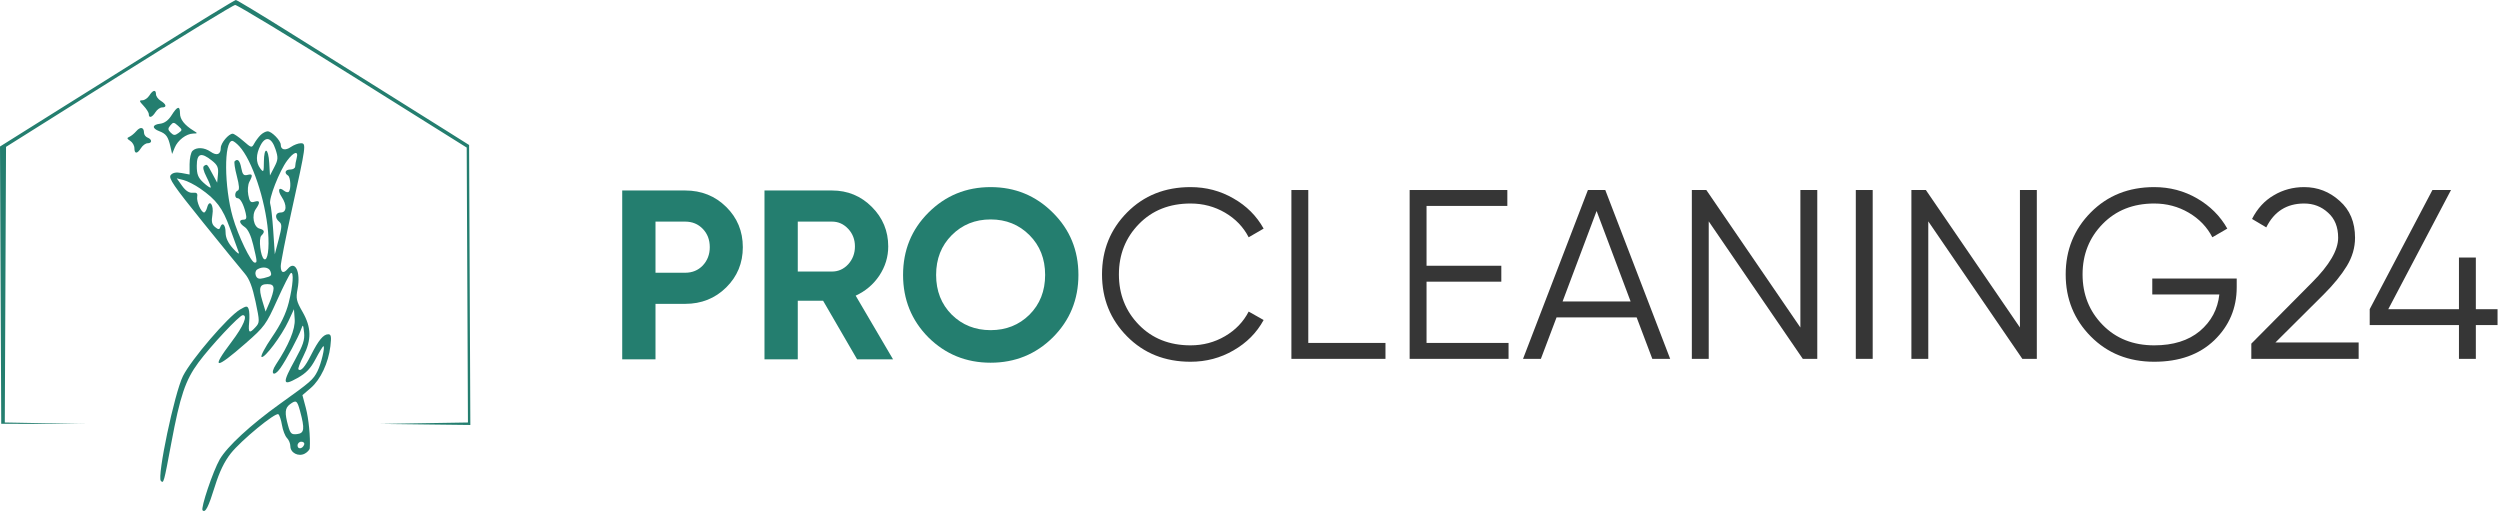 <svg width="247" height="51" viewBox="0 0 247 51" fill="none" xmlns="http://www.w3.org/2000/svg">
<path fill-rule="evenodd" clip-rule="evenodd" d="M15.531 4.746C11.358 7.356 6.157 10.613 3.973 11.984L0 14.476L0.061 28.174L0.122 41.871L4.271 41.88L8.419 41.889L4.447 41.815L0.474 41.742L0.535 28.126L0.596 14.51L11.738 7.509C17.866 3.658 23.039 0.499 23.235 0.49C23.43 0.48 28.657 3.646 34.85 7.526L46.11 14.58L46.171 28.161L46.233 41.742L41.904 41.812L37.576 41.882L42.023 41.936L46.47 41.989L46.408 28.157L46.347 14.325L44.095 12.907C42.857 12.127 40.03 10.355 37.813 8.969C35.597 7.584 31.467 4.999 28.636 3.225C25.804 1.451 23.404 0 23.302 0C23.2 0 19.703 2.136 15.531 4.746ZM14.756 9.436C14.593 9.695 14.282 9.908 14.065 9.908C13.731 9.908 13.75 9.992 14.186 10.453C14.469 10.754 14.701 11.125 14.701 11.279C14.701 11.708 15.028 11.612 15.357 11.087C15.52 10.828 15.812 10.615 16.007 10.615C16.503 10.615 16.447 10.31 15.886 9.962C15.625 9.8 15.412 9.509 15.412 9.316C15.412 8.822 15.106 8.878 14.756 9.436ZM16.95 11.391C16.637 11.888 16.249 12.174 15.824 12.223C15.023 12.315 14.984 12.678 15.745 12.965C16.413 13.218 16.614 13.498 16.838 14.487L17.004 15.215L17.26 14.59C17.559 13.858 18.398 13.216 19.08 13.196C19.548 13.183 19.548 13.175 19.107 12.901C18.225 12.355 17.783 11.787 17.783 11.205C17.783 10.418 17.527 10.475 16.95 11.391ZM17.631 13.145C17.284 13.398 17.152 13.391 16.865 13.106C16.579 12.821 16.573 12.698 16.829 12.39C17.111 12.053 17.182 12.057 17.595 12.429C18.029 12.82 18.031 12.854 17.631 13.145ZM13.466 12.958C13.262 13.195 12.95 13.448 12.772 13.522C12.519 13.626 12.539 13.711 12.864 13.916C13.092 14.059 13.279 14.384 13.279 14.637C13.279 15.229 13.559 15.224 13.935 14.625C14.098 14.366 14.39 14.153 14.584 14.153C15.043 14.153 15.042 13.772 14.582 13.596C14.387 13.522 14.227 13.304 14.227 13.113C14.227 12.562 13.87 12.489 13.466 12.958ZM25.739 13.346C25.534 13.551 25.253 13.928 25.115 14.184C24.875 14.631 24.834 14.621 24.042 13.929C23.589 13.534 23.115 13.21 22.989 13.21C22.59 13.21 21.812 14.136 21.812 14.611C21.812 15.268 21.421 15.417 20.812 14.993C20.183 14.554 19.408 14.518 19.015 14.908C18.859 15.064 18.731 15.653 18.731 16.216V17.242L17.945 17.095C17.395 16.992 17.072 17.054 16.866 17.3C16.622 17.593 17.148 18.363 20.065 21.977C21.985 24.356 23.841 26.632 24.188 27.035C24.637 27.555 24.943 28.356 25.249 29.806C25.664 31.774 25.664 31.861 25.25 32.317C24.632 32.996 24.515 32.909 24.616 31.845C24.666 31.325 24.643 30.735 24.565 30.533C24.439 30.206 24.346 30.211 23.716 30.581C22.536 31.275 18.9 35.514 18.078 37.153C17.241 38.825 15.495 47.106 15.895 47.513C16.168 47.791 16.188 47.719 16.927 43.758C17.796 39.107 18.316 37.564 19.606 35.815C20.797 34.199 23.663 31.138 23.985 31.138C24.51 31.138 24.059 32.214 22.879 33.775C20.799 36.526 21.242 36.569 24.279 33.909C26.131 32.288 26.293 32.067 27.381 29.653C28.013 28.252 28.619 27.052 28.727 26.985C29.05 26.787 28.951 28.219 28.526 29.903C28.251 30.994 27.744 32.041 26.878 33.306C26.19 34.311 25.724 35.193 25.841 35.265C26.127 35.441 27.825 33.175 28.501 31.717L29.043 30.548L29.115 31.532C29.186 32.515 28.536 34.09 27.264 36.012C26.648 36.943 27.047 37.296 27.69 36.389C28.276 35.563 29.501 33.273 29.754 32.53C29.93 32.017 29.957 32.049 30.044 32.86C30.12 33.573 29.942 34.113 29.176 35.502C27.863 37.884 27.894 38.184 29.372 37.358C30.254 36.864 30.688 36.41 31.189 35.457C31.551 34.768 31.895 34.205 31.953 34.205C32.147 34.205 31.733 35.948 31.367 36.673C30.942 37.518 30.71 37.719 27.668 39.894C24.788 41.953 22.434 44.124 21.708 45.39C21.042 46.551 19.808 50.216 20.014 50.421C20.292 50.698 20.586 50.123 21.234 48.04C21.678 46.612 22.174 45.586 22.805 44.792C23.828 43.504 27.19 40.736 27.5 40.926C27.609 40.993 27.77 41.474 27.858 41.995C27.947 42.516 28.169 43.092 28.353 43.274C28.537 43.457 28.687 43.822 28.687 44.087C28.687 44.74 29.486 45.151 30.109 44.82C30.37 44.681 30.592 44.438 30.604 44.281C30.679 43.207 30.5 41.364 30.215 40.298L29.88 39.04L30.703 38.333C31.673 37.499 32.447 35.852 32.643 34.204C32.755 33.256 32.714 33.025 32.431 33.025C31.956 33.025 31.468 33.613 30.733 35.072C30.133 36.266 29.724 36.73 29.485 36.493C29.42 36.428 29.64 35.837 29.975 35.179C30.795 33.569 30.771 32.349 29.891 30.813C29.276 29.739 29.222 29.486 29.401 28.543C29.725 26.846 29.162 25.684 28.438 26.552C28.011 27.064 27.739 26.962 27.739 26.291C27.739 25.96 28.215 23.537 28.796 20.905C30.257 14.296 30.277 14.153 29.718 14.153C29.47 14.153 29.029 14.319 28.739 14.521C28.188 14.905 27.739 14.806 27.739 14.302C27.739 13.892 26.843 12.974 26.442 12.974C26.261 12.974 25.945 13.142 25.739 13.346ZM27.22 14.747C27.494 15.576 27.48 15.784 27.101 16.512L26.672 17.338L26.6 16.1C26.511 14.555 26.082 14.46 26.072 15.982C26.065 17.018 26.038 17.068 25.716 16.644C25.267 16.053 25.274 15.254 25.738 14.363C26.234 13.408 26.828 13.562 27.22 14.747ZM23.641 14.448C24.9 15.813 26.218 19.735 26.485 22.907C26.625 24.569 26.444 25.819 26.093 25.603C25.743 25.387 25.527 23.573 25.818 23.284C26.192 22.911 26.142 22.717 25.639 22.586C25.06 22.436 24.839 21.27 25.273 20.654C25.732 20.002 25.689 19.757 25.144 19.929C24.764 20.049 24.656 19.932 24.53 19.262C24.445 18.811 24.492 18.235 24.635 17.968C25 17.29 24.96 17.148 24.441 17.283C24.079 17.377 23.958 17.241 23.838 16.603C23.696 15.851 23.484 15.635 23.182 15.936C23.109 16.008 23.207 16.669 23.401 17.403C23.644 18.332 23.672 18.765 23.493 18.825C23.174 18.931 23.149 19.579 23.463 19.579C23.738 19.579 24.06 20.166 24.273 21.053C24.391 21.545 24.342 21.702 24.069 21.702C23.562 21.702 23.622 22.058 24.192 22.44C24.498 22.644 24.801 23.286 25.014 24.179C25.419 25.876 25.425 25.948 25.164 25.948C24.805 25.948 23.522 23.29 23.001 21.465C22.145 18.469 22.115 13.918 22.951 13.918C23.061 13.918 23.372 14.156 23.641 14.448ZM29.31 15.628C29.232 15.92 29.166 16.291 29.164 16.453C29.163 16.616 28.948 16.748 28.687 16.748C28.187 16.748 28.049 17.092 28.45 17.338C28.714 17.5 28.775 18.706 28.531 18.948C28.445 19.034 28.229 18.983 28.051 18.836C27.541 18.414 27.398 18.797 27.825 19.446C28.37 20.273 28.33 20.994 27.739 20.994C27.194 20.994 27.11 21.517 27.592 21.915C27.87 22.144 27.861 22.408 27.535 23.654L27.151 25.123L26.998 22.828C26.914 21.565 26.78 20.363 26.7 20.155C26.517 19.681 27.607 16.887 28.374 15.864C29.041 14.973 29.519 14.852 29.31 15.628ZM20.943 15.87C21.49 16.305 21.599 16.556 21.535 17.225L21.456 18.046L21.011 17.22C20.452 16.181 20.471 16.199 20.171 16.384C20.005 16.485 20.087 16.864 20.408 17.492C20.677 18.016 20.858 18.484 20.81 18.532C20.762 18.58 20.435 18.353 20.082 18.028C19.571 17.556 19.442 17.225 19.442 16.385C19.442 15.148 19.857 15.005 20.943 15.87ZM19.775 18.626C21.373 19.73 21.986 20.544 22.711 22.528C23.091 23.566 23.479 24.627 23.573 24.887C23.683 25.186 23.479 25.06 23.016 24.542C22.516 23.982 22.287 23.481 22.287 22.95C22.287 22.189 21.949 21.886 21.752 22.469C21.675 22.697 21.559 22.688 21.244 22.428C20.933 22.172 20.872 21.886 20.986 21.214C21.149 20.251 20.695 19.626 20.465 20.499C20.393 20.771 20.259 20.994 20.165 20.994C19.875 20.994 19.399 19.914 19.482 19.441C19.541 19.098 19.436 19.002 19.04 19.043C18.69 19.08 18.346 18.855 17.99 18.359L17.462 17.62L18.133 17.788C18.502 17.88 19.241 18.257 19.775 18.626ZM26.709 26.784C26.881 27.231 26.83 27.286 26.052 27.48C25.587 27.596 25.393 27.532 25.274 27.223C25.183 26.987 25.245 26.73 25.419 26.619C25.911 26.309 26.557 26.391 26.709 26.784ZM27.028 28.514C27.028 28.758 26.85 29.368 26.633 29.871L26.239 30.784L25.92 29.723C25.532 28.432 25.643 28.071 26.428 28.071C26.856 28.071 27.028 28.197 27.028 28.514ZM29.646 40.615C30.125 42.384 30.071 42.805 29.354 42.888C28.796 42.952 28.686 42.85 28.466 42.062C28.114 40.798 28.151 40.319 28.628 39.958C29.257 39.483 29.358 39.548 29.646 40.615ZM30.055 43.92C29.909 44.358 29.398 44.43 29.398 44.014C29.398 43.808 29.567 43.64 29.773 43.64C29.98 43.64 30.107 43.766 30.055 43.92Z" fill="#247E6F"/>
<path d="M117.626 35.741C115.1 35.741 113.01 34.907 111.358 33.238C109.706 31.57 108.879 29.528 108.879 27.113C108.879 24.698 109.706 22.657 111.358 20.989C113.01 19.32 115.1 18.486 117.626 18.486C119.167 18.486 120.581 18.86 121.868 19.606C123.155 20.337 124.148 21.33 124.847 22.585L123.369 23.443C122.845 22.427 122.066 21.616 121.034 21.012C120.001 20.409 118.865 20.107 117.626 20.107C115.544 20.107 113.844 20.782 112.526 22.133C111.207 23.483 110.548 25.143 110.548 27.113C110.548 29.084 111.207 30.744 112.526 32.094C113.844 33.445 115.544 34.12 117.626 34.12C118.865 34.12 120.001 33.818 121.034 33.214C122.066 32.611 122.845 31.8 123.369 30.784L124.847 31.618C124.164 32.873 123.171 33.874 121.868 34.62C120.581 35.367 119.167 35.741 117.626 35.741Z" fill="#363636"/>
<path d="M129.258 33.882H136.885V35.455H127.59V18.773H129.258V33.882Z" fill="#363636"/>
<path d="M140.942 33.882H149.045V35.455H139.273V18.773H148.925V20.345H140.942V26.256H148.33V27.829H140.942V33.882Z" fill="#363636"/>
<path d="M163.249 35.455L161.7 31.356H153.788L152.239 35.455H150.475L156.886 18.773H158.602L165.013 35.455H163.249ZM154.384 29.783H161.104L157.744 20.846L154.384 29.783Z" fill="#363636"/>
<path d="M177.878 18.773H179.547V35.455H178.117L168.822 21.871V35.455H167.154V18.773H168.584L177.878 32.357V18.773Z" fill="#363636"/>
<path d="M183.354 18.773H185.022V35.455H183.354V18.773Z" fill="#363636"/>
<path d="M199.57 18.773H201.238V35.455H199.808L190.514 21.871V35.455H188.846V18.773H190.276L199.57 32.357V18.773Z" fill="#363636"/>
<path d="M220.987 27.519V28.377C220.987 30.442 220.248 32.19 218.77 33.62C217.293 35.034 215.315 35.741 212.836 35.741C210.31 35.741 208.221 34.907 206.568 33.238C204.916 31.57 204.09 29.528 204.09 27.113C204.09 24.698 204.916 22.657 206.568 20.989C208.221 19.32 210.31 18.486 212.836 18.486C214.377 18.486 215.791 18.86 217.078 19.606C218.365 20.353 219.358 21.346 220.057 22.585L218.58 23.443C218.055 22.427 217.277 21.616 216.244 21.012C215.211 20.409 214.075 20.107 212.836 20.107C210.755 20.107 209.055 20.782 207.736 22.133C206.417 23.483 205.758 25.143 205.758 27.113C205.758 29.084 206.417 30.744 207.736 32.094C209.055 33.445 210.755 34.12 212.836 34.12C214.711 34.12 216.212 33.651 217.34 32.714C218.468 31.761 219.112 30.553 219.271 29.091H212.645V27.519H220.987Z" fill="#363636"/>
<path d="M222.43 35.455V33.953L228.436 27.9C230.152 26.184 231.01 24.714 231.01 23.491C231.01 22.427 230.676 21.6 230.009 21.012C229.357 20.409 228.571 20.107 227.649 20.107C225.933 20.107 224.686 20.893 223.908 22.466L222.502 21.632C223.026 20.599 223.741 19.821 224.647 19.297C225.552 18.756 226.553 18.486 227.649 18.486C228.984 18.486 230.152 18.939 231.153 19.845C232.17 20.734 232.678 21.95 232.678 23.491C232.678 24.46 232.408 25.39 231.868 26.279C231.327 27.169 230.565 28.107 229.58 29.091L224.813 33.834H233.035V35.455H222.43Z" fill="#363636"/>
<path d="M246.758 30.546V32.118H244.613V35.455H242.945V32.118H234.127V30.546L240.324 18.773H242.159L235.962 30.546H242.945V25.445H244.613V30.546H246.758Z" fill="#363636"/>
<path d="M67.695 18.82C69.299 18.82 70.65 19.36 71.746 20.441C72.842 21.521 73.391 22.848 73.391 24.421C73.391 25.994 72.842 27.32 71.746 28.401C70.65 29.481 69.299 30.021 67.695 30.021H64.763V35.503H61.475V18.82H67.695ZM67.695 26.947C68.394 26.947 68.974 26.709 69.434 26.232C69.895 25.74 70.126 25.136 70.126 24.421C70.126 23.69 69.895 23.086 69.434 22.61C68.974 22.133 68.394 21.895 67.695 21.895H64.763V26.947H67.695Z" fill="#247E6F"/>
<path d="M84.683 35.503L81.322 29.712H78.82V35.503H75.531V18.82H82.204C83.745 18.82 85.056 19.36 86.136 20.441C87.217 21.521 87.757 22.824 87.757 24.349C87.757 25.382 87.463 26.343 86.875 27.233C86.287 28.107 85.509 28.766 84.54 29.211L88.234 35.503H84.683ZM78.82 21.895V26.828H82.204C82.824 26.828 83.356 26.59 83.801 26.113C84.246 25.62 84.468 25.032 84.468 24.349C84.468 23.666 84.246 23.086 83.801 22.61C83.356 22.133 82.824 21.895 82.204 21.895H78.82Z" fill="#247E6F"/>
<path d="M104.022 33.334C102.338 35.002 100.288 35.836 97.874 35.836C95.459 35.836 93.409 35.002 91.725 33.334C90.057 31.649 89.223 29.592 89.223 27.161C89.223 24.73 90.057 22.681 91.725 21.012C93.409 19.328 95.459 18.486 97.874 18.486C100.288 18.486 102.338 19.328 104.022 21.012C105.706 22.681 106.548 24.73 106.548 27.161C106.548 29.592 105.706 31.649 104.022 33.334ZM94.037 31.093C95.07 32.11 96.349 32.619 97.874 32.619C99.399 32.619 100.678 32.11 101.71 31.093C102.743 30.061 103.259 28.75 103.259 27.161C103.259 25.572 102.743 24.262 101.71 23.229C100.678 22.196 99.399 21.68 97.874 21.68C96.349 21.68 95.07 22.196 94.037 23.229C93.004 24.262 92.488 25.572 92.488 27.161C92.488 28.75 93.004 30.061 94.037 31.093Z" fill="#247E6F"/>
</svg>
